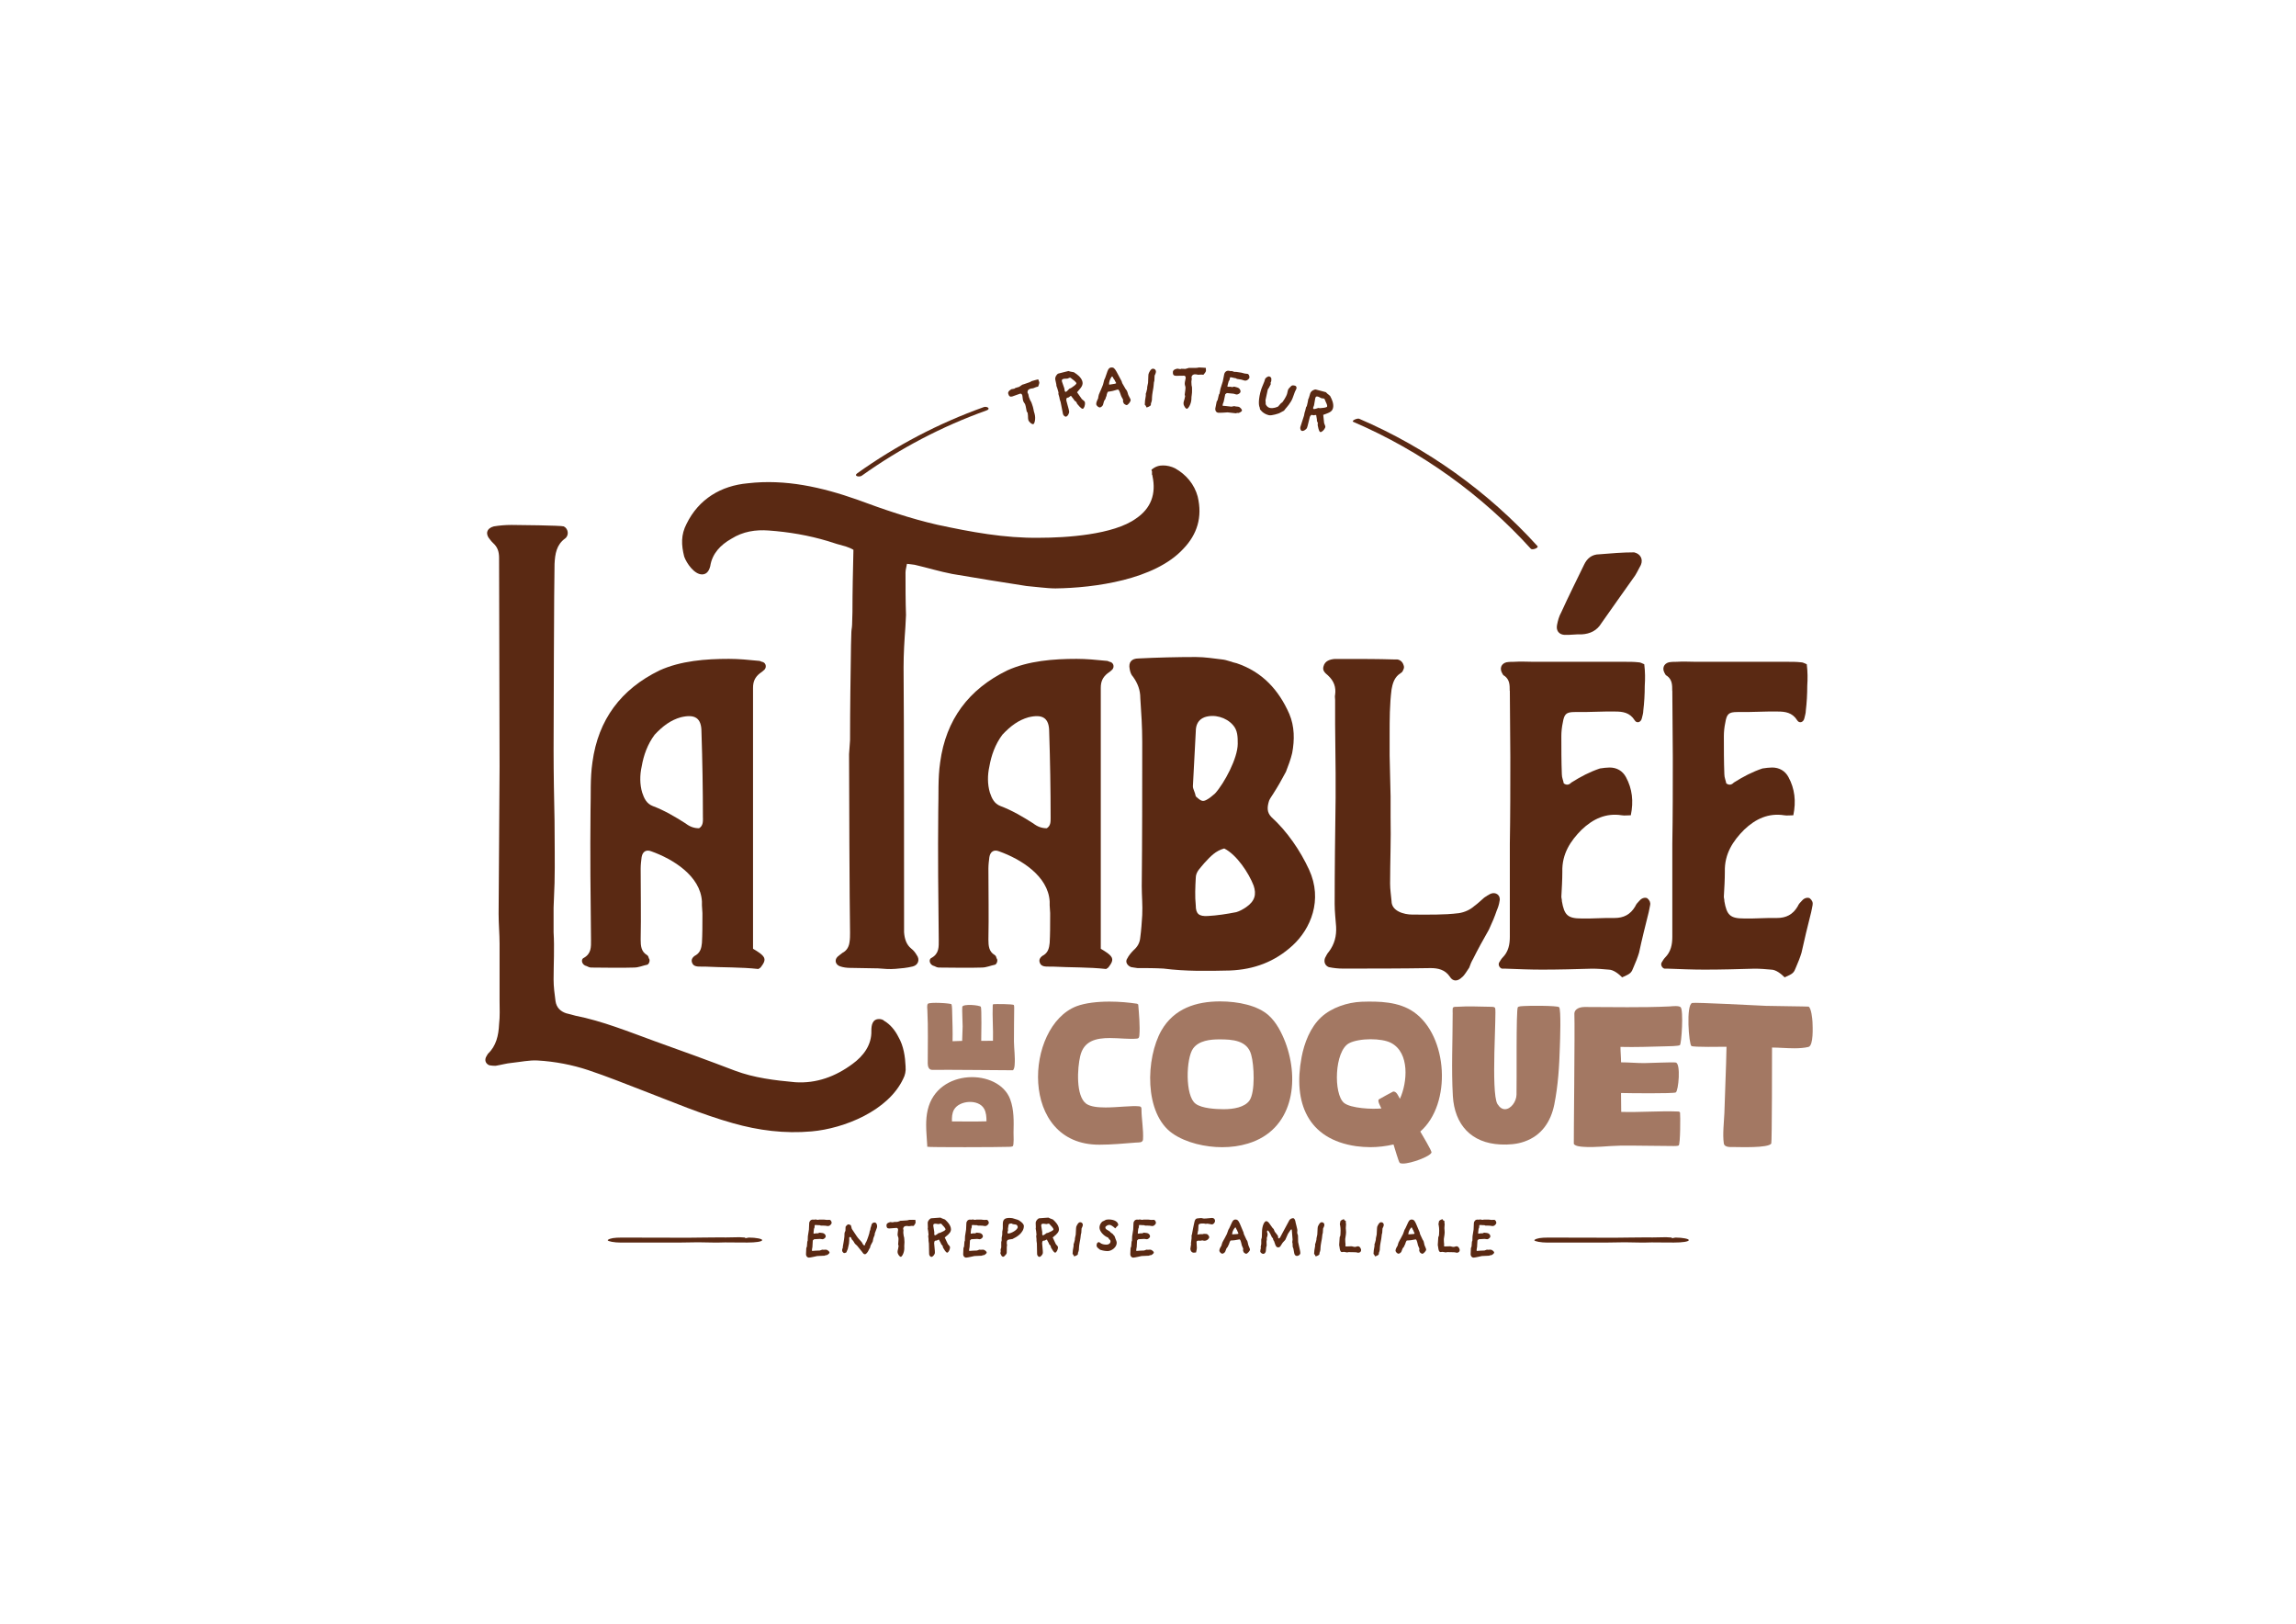 <?xml version="1.0" encoding="UTF-8"?>
<svg xmlns="http://www.w3.org/2000/svg" id="Calque_1" viewBox="0 0 841.89 595.28">
  <defs>
    <style>.cls-1{fill:#a37863;}.cls-2{fill:#5a2913;}</style>
  </defs>
  <path class="cls-2" d="M380.68,141.73l-.75.18-1.09.43-.79.12c-.08.02-.17.05-.23.06-1.23.33-1.07,1.33-1.02,1.52l.25.43.23,1.1.48,1.19.38.65s.45,1.15.62,1.81c.17.61.34,1.59.34,1.59l.27.9c.49,1.8-.03,3.67-.46,3.78-.55.15-1.28-.61-1.63-1.08-.12-.17-.18-.34-.23-.51-.09-.32-.1-.72-.11-1.42,0-.25-.1-.86-.12-1.13l-.34-.48-.37-1.88-.18-.66c-.13-.47-.58-.73-.78-1.45-.2-.74-.16-1.43-.28-1.88-.13-.49-.43-.77-.82-.67t-.04.01l-2.65.94c-.08.02-.14.06-.23.08-.78.21-1.19-.13-1.43-1.02-.17-.61.29-1.1.82-1.43l.35-.23,1.07-.18.36-.26,1.41-.42,1.13-.78.65-.2,2.04-.71.73-.4,1.43-.41,1-.25s.33.8.4,1.05c.1.38-.42,1.57-.42,1.57Z"></path>
  <path class="cls-2" d="M396.24,142.26l-1.25,1.49s-.08.04-.06.06l1.76,2.5.89.76c.13.09.21.27.24.49.15.82-.28,2.21-.79,2.3-.26.05-.8-.35-1.1-.7l-.95-1.08-.33-.72-.67-.51-.26-.44-.89-1.13c-.06-.1-.05-.17-.16-.15-.19.03-.75.53-.75.53l-.64.18c-.26.07-.33.68-.26,1.03,0,.02,0,.04.01.07l.84,3.1.17.86c.07.37-.43,1.72-1.16,1.85-.43.08-1.03-.53-1.11-.98l-.85-4.31-.35-1.1-.12-.67-.36-1.27.04-.54-.41-1.44-.36-1.01-.02-.47-.38-1.76s0-.04-.01-.07c-.17-.95.66-2.08,1.17-2.19l2.37-.6,1.3-.32.7.21,1.29.24.56.39c.2.12,2.28,1.42,2.6,3.21.13.76-.12,1.45-.7,2.18ZM394.02,139.65l-.96-.74c-.29-.24-.51-.49-.79-.44-.02,0-.07.01-.09.02l-.79.32-.97.04c-.11,0-.2.01-.31.03-.43.08-.8.28-.76.6l.06.44.86,2.48.13.85c.03.17.17.46.41.42.33-.06,1.29-1.16,1.29-1.16l.6-.24,1.23-.86s.8-.61.75-.89c-.04-.24-.33-.61-.66-.84Z"></path>
  <path class="cls-2" d="M413.17,148.52c-.35.03-1.04-.52-1.04-.52l-.33-.68v-.84s-.27-.48-.27-.48c0,0-.49-.82-.63-1.4-.36-1.09-.65-1.81-1.02-1.78-.44.04-1.78.58-2.85.68-.61.06-.87.1-.94.37l-.25.68-.1.58-.24.55-.15.54-.52.82-.38,1.36c-.15.5-.84.96-1.12.98-.46.04-1.31-.59-1.37-1.22-.06-.61.54-1.83.69-2.11.04-.27.13-.96.27-1.37.23-.64.67-1.56.67-1.56l.85-2.06.47-1.83.3-.62.63-1.8c.33-.96.59-1.99,1.62-2.09.81-.07,1.21.26,1.92,1.5l1.89,3.53.22.71,1.28,2.22c.12.14.42.47.48.68.3.65.34,1.27.62,1.75.34.65.68,1.22.71,1.52.05.57-.94,1.82-1.42,1.87ZM408.87,139.75l-.15-.38-.58-.85s-.11-.5-.35-.48c-.33.03-.99,1.46-1.08,2.21-.03.2-.05.42-.04.58.01.13.04.2.13.19l1.91-.31c.28-.05.56-.16.55-.27-.02-.2-.39-.69-.39-.69Z"></path>
  <path class="cls-2" d="M423.37,137.76l-.09,1.8-.17.66-.11,1.23-.1.79s-.49,2.64-.48,3.34c.01.88-.07,1.38-.16,1.65-.15.46-.23.64-.23.64l-.04.57c-.08.53-1.55.96-1.55.96l-.36-.7-.31-.33.09-1.51.28-1.76v-.81s.16-.42.16-.42l.33-1.32.03-.7.31-1.52.1-2.59c0-.46.08-.83.31-1.23.34-.57.64-1.32,1.39-1.34.59,0,1.08.4,1.09,1.08,0,.48-.38,1.23-.51,1.5Z"></path>
  <path class="cls-2" d="M441.29,137.4l-.76-.07-1.17.06-.78-.14c-.09,0-.18-.01-.24-.02-1.27-.08-1.44.92-1.45,1.12l.1.49-.14,1.11.07,1.28.15.73s.05,1.23.01,1.91c-.04.64-.19,1.61-.19,1.61l-.04.94c-.12,1.86-1.21,3.46-1.64,3.44-.57-.04-1.01-.99-1.2-1.55-.05-.2-.06-.38-.05-.55.02-.33.13-.72.35-1.39.08-.24.19-.85.25-1.11l-.16-.56.25-1.9.04-.68c.03-.48-.32-.88-.27-1.62.05-.77.31-1.41.34-1.87.03-.5-.17-.87-.56-.89t-.04,0l-2.82.04c-.09,0-.16.01-.24,0-.81-.05-1.09-.51-1.03-1.43.04-.63.63-.95,1.23-1.09l.4-.11,1.07.18.42-.13,1.47.05,1.32-.38.68.02,2.16-.02.82-.15,1.49.07,1.03.09s.06.86.04,1.12c-.02.39-.9,1.35-.9,1.35Z"></path>
  <path class="cls-2" d="M456.44,139.55c-.24-.04-.95-.32-1.23-.37l-1.67-.28-.34-.21-.8-.15-.49-.12c-.21-.05-.39-.08-.52-.1-.28-.04-.33,0-.38.14l-.17.82-.33.55-.31,1.17c-.06.21-.11.38-.12.51-.03.2,0,.27.13.29h1.09s.47.13.47.13l.78-.19,1.13.31c.7.18,1.29.86,1.17,1.6-.09.61-1.05,1.04-1.46.98t-.04,0l-1.02-.29-2.34-.23-.23.03-.19.19-.29.18-.58,2.75c-.06.23-.29.6-.37,1.12-.03.19-.05.35.03.4.2,0,1.01.04,1.43.11.8.12,1.52.19,1.74.2l1.03-.2.58.13.81.08s.04,0,.07.01c.78.12,1.43,1.09,1.38,1.39-.07.48-1.21.97-1.45.93h-.02s-.23-.08-.23-.08l-.51.17-3.06-.34s-2.9.22-3.46.13c-.8-.12-1.15-.87-1.05-1.54,0-.02.01-.06.01-.09l.49-2.45.36-.61.46-1.97.23-.34.35-1.83.85-2.67.5-2.54c.16-.89.89-1.46,1.69-1.34.02,0,.04,0,.07,0l.58.13.47-.04.93.32h.67s1.89.28,1.89.28l1.21.32,1.11.13c.3.05.73.73.64,1.32-.02.15-.07.3-.18.42-.46.53-.94.81-1.51.72Z"></path>
  <path class="cls-2" d="M474.78,143.73l-.77,2.12c-.62,1.77-2.4,3.7-2.63,3.97l-.57.74-1.77.94s-2.69.99-3.81.71c-2.3-.57-3.23-2.2-3.23-2.2l-.07-.54c-.23-.42-.7-1.91.19-5.56.26-1.04.5-1.66.76-2.28l.73-1.79.27-.9c.08-.32,1.03-1.06,1.52-.94.47.11.81.56.78.87l-.04.89-.24.51.06.58-.69,1.34-.39.56-.86,3.97.07.81v.59c.09.32.5,1.16,1.52,1.42,1.3.32,2.73-.37,3.01-.48l1.13-1.28.4-.24c.26-.32,1.53-2.09,1.82-3.28.11-.45.17-.77.24-1.05.09-.38.2-.63.44-.86l.76-.79c.38-.43.97-.28,1.48-.15.41.1.6.6.49,1.02-.02.06-.05.1-.06.17l-.55,1.13Z"></path>
  <path class="cls-2" d="M487.1,151.37l-1.82.7s-.09,0-.08.02l.33,3.03.41,1.09c.07.14.04.34-.03.55-.27.79-1.31,1.8-1.81,1.63-.25-.08-.53-.69-.63-1.14l-.31-1.4.06-.79-.34-.76v-.51s-.24-1.42-.24-1.42c0-.12.04-.17-.07-.21-.19-.06-.92.1-.92.1l-.64-.15c-.26-.06-.61.44-.73.77,0,.02-.01.04-.02.06l-.77,3.12-.26.84c-.12.35-1.21,1.3-1.92,1.06-.42-.14-.64-.96-.5-1.4l1.34-4.18.22-1.13.22-.64.3-1.29.29-.45.34-1.46.18-1.05.21-.41.52-1.72s.02-.04.02-.06c.31-.91,1.58-1.5,2.08-1.35l2.36.62,1.29.35.52.53,1.01.83.3.61c.11.2,1.3,2.35.71,4.07-.25.73-.81,1.21-1.67,1.56ZM486.42,148.01l-.48-1.11c-.13-.35-.21-.67-.48-.77-.02,0-.06-.02-.08-.03l-.84-.1-.87-.44c-.1-.06-.18-.08-.28-.12-.41-.14-.83-.14-.96.16l-.16.41-.44,2.58-.3.8c-.06.17-.07.49.16.56.31.11,1.69-.39,1.69-.39l.65.08,1.49-.16s1-.14,1.09-.41c.08-.23,0-.69-.17-1.06Z"></path>
  <path class="cls-2" d="M332.05,391.1c.18,1.41-.18,3.18-.88,4.42-5.48,11.67-21.57,18.21-33.6,19.27-9.9.88-19.45-.35-28.82-3.01-11.32-3.18-22.1-7.78-32.71-11.85-6.9-2.65-13.44-5.3-20.33-7.6-5.83-1.94-12.2-3.18-18.57-3.54-3.01-.18-6.19.53-9.55.88-1.94.18-3.71.71-5.83,1.06-.71,0-1.41,0-2.3-.18-1.41-.53-1.94-1.95-1.06-3.36l.53-.88c3.01-2.83,3.89-6.72,4.07-10.79.36-3.01.18-5.83.18-8.66v-20.86c0-3.54-.35-7.25-.35-10.96.18-17.86.18-35.9.35-53.93,0-7.96-.18-68.51-.18-76.64,0-2.12-.53-3.89-2.12-5.31-.53-.53-.88-.88-1.24-1.41-1.77-1.95-1.24-4.07,1.42-4.77,2.12-.35,4.24-.53,6.54-.53,2.12,0,18.21.18,19.1.53,1.59.71,2.12,3.18.53,4.42-3.19,2.3-3.71,5.66-3.89,9.37-.18,4.95-.35,62.85-.35,68.16,0,9.02.18,17.5.35,25.99,0,7.6.18,15.38,0,22.81l-.35,9.02v9.02c.35,5.84,0,11.67,0,17.33,0,2.65.35,5.3.71,7.96.35,2.3,1.77,3.71,3.89,4.42,1.24.35,2.3.53,3.36.88,9.9,1.95,19.45,5.83,29.18,9.37,9.9,3.54,19.63,7.07,29.35,10.79,7.07,2.65,14.5,3.54,22.1,4.24,7.78.53,14.86-2.12,21.04-6.72,3.89-2.83,7.07-6.9,6.89-12.2,0-1.94.36-4.24,2.83-4.24.71,0,1.41.18,1.95.71,2.12,1.24,3.89,3.36,5.13,5.83,1.95,3.36,2.48,7.25,2.65,10.96Z"></path>
  <path class="cls-2" d="M280.37,245.46c-.53.53-1.24,1.06-1.77,1.41-1.77,1.41-2.48,3.01-2.48,5.3v95.66c.88.53,1.77,1.06,2.48,1.59,2.12,1.59,2.3,2.65.53,4.95-.18.35-.71.71-1.06.88-6.37-.71-13.09-.53-19.63-.88h-1.41c-1.24,0-2.65,0-3.18-1.24-.71-1.41.35-2.48,1.41-3.01,1.59-1.06,1.95-2.65,2.12-4.42.18-3.18.18-6.37.18-9.55v-1.41l-.18-2.83v-1.41c-.53-9.37-10.61-15.56-18.57-18.39-1.77-.71-3.18,0-3.54,2.12-.18,1.41-.35,2.83-.35,4.24,0,8.66.18,17.33,0,25.99,0,2.3.18,4.42,2.3,5.66.53.35.53.71.71,1.24.53.53.18,1.94-.53,2.3-1.77.35-3.19,1.06-4.95,1.06-5.3.18-10.43,0-15.74,0-.53,0-1.24-.35-1.59-.53-1.77-.35-2.3-2.48-1.06-3.01,2.83-1.59,2.65-4.07,2.65-6.54-.18-15.56-.35-31.48-.18-47.39.18-5.83-.18-11.85.71-17.86,2.12-15.56,10.43-26.7,24.58-33.6,7.78-3.54,16.98-4.24,25.46-4.24,3.54,0,7.25.35,10.79.71.53,0,.88.18,1.24.35,1.41.18,1.94,1.77,1.06,2.83ZM257.74,299.92c0-10.61-.18-21.04-.53-31.65,0-5.13-2.48-6.54-7.6-5.3-3.72,1.06-6.54,3.18-9.55,6.37-2.65,3.54-4.07,7.6-4.77,11.67-.71,3.18-.71,6.54.18,9.55.71,2.12,1.59,4.07,3.89,4.95,4.24,1.59,8.13,3.89,12.03,6.37,1.59,1.24,3.18,1.77,4.95,1.77,1.42-.88,1.42-2.3,1.42-3.71Z"></path>
  <path class="cls-2" d="M439.18,182.12c1.77,7.43-.18,13.79-5.3,19.1-10.43,11.32-32.54,14.32-46.86,14.5-1.77,0-3.54-.18-5.31-.35l-5.3-.53c-9.02-1.41-18.04-2.83-27.23-4.42-4.6-.88-9.19-2.3-13.79-3.36-.88-.18-1.77-.18-2.83-.35-.18,1.24-.53,2.12-.53,3.18,0,5.31,0,10.43.18,15.56l-.22,4.37c-.36,4.95-.67,9.73-.67,14.86.18,19.63.18,74.98.18,94.79v2.3c.18,2.48.88,4.6,2.65,6.01.89.71,1.42,1.41,1.95,2.3,1.24,1.59.71,3.71-1.42,4.24-2.12.53-4.24.71-6.37.88-2.12.18-4.24,0-6.37-.18-3.54,0-6.89-.18-10.25-.18-1.24,0-2.48-.18-3.54-.53-1.77-.53-2.3-2.3-1.06-3.54.71-.53,1.24-1.06,1.77-1.41,1.77-.88,2.47-2.48,2.65-4.07.18-1.06.18-2.3.18-3.36-.18-9.9-.36-55.53-.36-65.43l.36-5.13c0-11.67.18-23.16.35-34.83.18-10.08.36-2.26.53-12.16,0-7.6.18-15.03.36-22.81-.89-.53-1.77-.88-2.83-1.24-2.12-.53-4.42-1.24-6.54-1.95-7.07-2.12-14.32-3.36-21.75-3.89-4.77-.35-9.37.35-13.61,3.01-4.07,2.3-7.07,5.48-7.78,10.08-.53,2.12-1.59,3.01-3.01,3.01-2.83,0-5.66-4.07-6.54-6.54-1.06-4.24-1.24-7.96.88-12.02,4.42-9.02,12.56-13.97,22.46-14.85,13.79-1.59,27.06,1.41,40.14,6.01,9.55,3.54,19.28,6.9,29.36,9.2,12.38,2.65,24.58,4.95,37.31,4.77,9.73,0,27.23-1.06,35.54-7.07,5.48-3.71,7.43-9.02,6.02-15.56,0-.18,0-.35-.18-.53v-1.24c-.18-.18-.18-.35-.18-.53,1.41-1.24,2.83-1.59,4.24-1.59s3.01.35,4.42,1.06c4.07,2.3,7.07,5.83,8.31,10.43Z"></path>
  <path class="cls-2" d="M407.88,245.46c-.53.53-1.24,1.06-1.77,1.41-1.77,1.41-2.48,3.01-2.48,5.3v95.66c.88.53,1.77,1.06,2.48,1.59,2.12,1.59,2.3,2.65.53,4.95-.18.35-.71.71-1.06.88-6.37-.71-13.08-.53-19.63-.88h-1.41c-1.24,0-2.65,0-3.19-1.24-.71-1.41.36-2.48,1.42-3.01,1.59-1.06,1.94-2.65,2.12-4.42.18-3.18.18-6.37.18-9.55v-1.41l-.18-2.83v-1.41c-.53-9.37-10.61-15.56-18.57-18.39-1.77-.71-3.18,0-3.54,2.12-.18,1.41-.35,2.83-.35,4.24,0,8.66.18,17.33,0,25.99,0,2.3.18,4.42,2.3,5.66.53.35.53.71.71,1.24.53.53.18,1.94-.53,2.3-1.77.35-3.18,1.06-4.95,1.06-5.3.18-10.43,0-15.74,0-.53,0-1.24-.35-1.59-.53-1.77-.35-2.3-2.48-1.06-3.01,2.83-1.59,2.65-4.07,2.65-6.54-.18-15.56-.35-31.48-.18-47.39.18-5.83-.18-11.85.71-17.86,2.12-15.56,10.43-26.7,24.58-33.6,7.78-3.54,16.98-4.24,25.46-4.24,3.54,0,7.25.35,10.79.71.53,0,.88.18,1.24.35,1.41.18,1.95,1.77,1.06,2.83ZM385.24,299.92c0-10.61-.18-21.04-.53-31.65,0-5.13-2.47-6.54-7.6-5.3-3.71,1.06-6.54,3.18-9.55,6.37-2.65,3.54-4.07,7.6-4.78,11.67-.71,3.18-.71,6.54.18,9.55.71,2.12,1.59,4.07,3.89,4.95,4.24,1.59,8.13,3.89,12.03,6.37,1.59,1.24,3.18,1.77,4.95,1.77,1.41-.88,1.41-2.3,1.41-3.71Z"></path>
  <path class="cls-2" d="M466.93,290.91c-.53.88-1.24,1.77-1.59,2.65-.71,2.3-.88,4.24.88,6.01,5.83,5.31,10.61,12.38,13.79,19.27,5.13,11.14.53,21.75-6.02,27.76-6.54,6.01-14.14,8.84-22.98,9.2-8.13.18-16.09.35-24.4-.71-3.19-.18-6.37-.18-9.55-.18-.88-.18-1.59-.18-2.3-.35-1.41-.53-2.3-1.94-1.41-3.18.53-1.06,1.41-2.12,2.3-3.01,1.41-1.24,2.3-2.65,2.47-4.77.36-2.65.53-5.3.71-8.13.18-3.54-.18-7.07-.18-10.61.18-17.68.18-35.19.18-52.87,0-5.48-.35-10.79-.71-16.09,0-2.83-.88-5.31-2.65-7.78-.71-.71-1.06-1.77-1.24-2.83-.53-2.48.71-3.89,3.19-3.89,6.9-.35,13.97-.53,21.04-.53,3.36,0,6.54.53,9.55.88,1.95.18,3.71,1.06,5.48,1.41,9.37,3.18,15.38,9.73,19.27,18.57,1.95,4.6,1.95,9.55,1.06,14.32-.53,2.3-1.41,4.6-2.3,6.9-1.59,3.01-3.01,5.48-4.6,7.96ZM453.85,272.69c0-2.48,0-4.95-1.77-6.9-2.48-2.83-6.89-4.07-10.43-2.83-2.3.88-3.18,2.83-3.18,5.13-.35,6.72-.71,13.62-1.06,20.16,0,1.06.71,1.94,1.06,3.71,2.12,1.94,2.65,2.12,4.6.88.88-.53,1.59-1.24,2.47-1.95,3.36-3.71,8.31-12.91,8.31-18.21ZM438.46,321.85c-.18,3.36-.35,6.72,0,10.08,0,3.18,1.24,4.07,4.42,3.89,3.36-.18,6.89-.71,10.43-1.41,1.24-.35,2.47-1.06,3.54-1.77,3.36-2.3,3.89-4.77,2.83-7.96-1.77-4.6-6.19-11.32-10.79-13.62-3.18.88-4.95,2.83-7.25,5.31-1.41,1.77-3.18,3.18-3.18,5.48Z"></path>
  <path class="cls-2" d="M536.07,358.28c-1.59,1.59-3.36,1.59-4.42-.18-1.77-2.65-4.42-3.18-7.07-3.18-10.79.18-21.57.18-32.18.18-1.77,0-3.36-.18-5.13-.53-1.41-.53-1.94-1.94-1.41-3.36.35-.71.88-1.77,1.41-2.3,2.12-2.83,2.83-5.83,2.65-9.19-.18-2.65-.53-5.48-.53-8.31,0-12.91.18-25.99.35-38.9v-9.02l-.18-17.86v-9.02c0-.71-.18-1.24,0-1.95.36-2.65-.35-4.95-2.65-7.07-1.06-.88-2.12-1.77-1.59-3.36.53-1.95,2.3-2.48,4.07-2.65h4.6c5.66,0,11.31,0,16.97.18h1.41c1.06.18,1.95.89,2.3,2.12.36.88,0,1.59-.53,2.48-.53.35-1.06.88-1.41,1.06-1.59,1.41-2.12,3.36-2.47,5.31-.71,5.48-.71,11.14-.71,16.62v7.6l.35,15.03v7.6c.18,8.31-.18,16.44-.18,24.4,0,2.12.35,4.24.53,6.37,0,3.71,4.6,4.95,7.6,4.95,5.83,0,11.49.18,17.15-.53,2.12-.35,4.07-1.24,5.66-2.65,1.24-.88,2.3-1.94,3.54-3.01.71-.53,1.59-1.06,2.3-1.41,1.95-.88,3.89.53,3.36,2.65-.18,1.24-.53,2.3-1.06,3.54-.71,2.12-1.59,4.24-2.83,6.9-2.12,3.71-4.07,7.25-5.83,10.79-.53.88-1.06,2.12-1.41,3.18-.89,1.24-1.59,2.65-2.65,3.54Z"></path>
  <path class="cls-2" d="M553.58,253.24c0-2.12,0-4.07-1.95-5.48-.53-.18-.53-.53-.88-1.06-.88-1.59-.36-3.36,1.59-3.89,1.06-.18,1.94-.18,2.83-.18,2.48-.18,4.95,0,7.25,0h33.77c1.42,0,3.01,0,4.6.18.71,0,1.24.35,2.12.71.35,2.83.35,5.3.18,7.96,0,3.01-.18,6.19-.53,9.02,0,1.06-.35,1.94-.53,2.83-.35,1.59-1.94,1.95-2.65.71-1.77-2.83-4.42-3.18-7.07-3.18h-3.71l-7.43.18h-3.71c-3.18,0-3.89.71-4.42,3.89-.35,1.59-.53,3.36-.53,4.95,0,4.77,0,9.37.18,13.97,0,1.24.53,2.3.71,3.36,1.24.88,2.12.35,2.83-.35,3.36-2.12,6.72-3.89,10.43-5.13,1.24-.18,2.47-.35,3.54-.35,2.65,0,4.77,1.24,6.01,3.54,2.3,4.24,2.83,8.84,1.77,13.97-1.24,0-2.3.18-3.36,0-5.66-.88-10.43,1.24-14.68,5.31-4.07,4.07-7.25,8.84-7.07,15.38,0,2.83-.18,6.01-.35,9.02v.35l.18,1.06v.35c.88,5.13,2.12,6.37,7.25,6.37h3.01l6.02-.18h3.01c3.36,0,5.83-1.24,7.6-4.24.35-.88,1.06-1.59,1.59-2.12.88-1.06,2.12-1.24,2.83-.88.88.71,1.24,1.59,1.06,2.48-.18.88-.35,1.94-.53,2.65-1.24,4.95-2.48,9.9-3.54,14.85-.53,1.77-1.24,3.54-1.95,5.13-.88,2.3-1.06,2.48-4.24,3.89-1.24-1.24-3.19-2.83-4.95-2.83-1.94-.18-4.07-.35-6.01-.35-6.19.18-12.2.35-18.39.35-4.42,0-8.84-.18-13.26-.35h-1.41c-.88-.18-1.59-1.41-1.06-2.3.36-.53.71-1.24,1.24-1.77,2.12-2.12,2.65-4.77,2.65-7.6v-34.13c.18-10.43.18-20.69.18-31.65,0-8.49-.18-16.45-.18-24.4ZM570.91,229.2c.35-1.77.71-3.18,1.59-4.77,2.65-5.83,5.48-11.49,8.31-17.33,1.06-2.3,2.83-3.89,5.66-3.89,4.24-.35,8.49-.71,12.73-.71,2.3.53,3.36,2.48,2.48,4.6-.71,1.24-1.24,2.48-2.12,3.89-4.24,6.01-8.31,11.67-12.38,17.51-1.59,2.65-4.07,3.89-7.25,4.07h-1.59l-3.18.18h-1.59c-2.12-.18-3.01-1.77-2.65-3.54Z"></path>
  <path class="cls-2" d="M613.17,253.24c0-2.12,0-4.07-1.95-5.48-.53-.18-.53-.53-.88-1.06-.89-1.59-.36-3.36,1.59-3.89,1.06-.18,1.95-.18,2.83-.18,2.48-.18,4.95,0,7.25,0h33.77c1.41,0,3.01,0,4.6.18.71,0,1.24.35,2.12.71.35,2.83.35,5.3.18,7.96,0,3.01-.18,6.19-.53,9.02,0,1.06-.36,1.94-.53,2.83-.35,1.59-1.94,1.95-2.65.71-1.77-2.83-4.42-3.18-7.07-3.18h-3.71l-7.43.18h-3.71c-3.19,0-3.89.71-4.42,3.89-.35,1.59-.53,3.36-.53,4.95,0,4.77,0,9.37.18,13.97,0,1.24.53,2.3.71,3.36,1.24.88,2.12.35,2.83-.35,3.36-2.12,6.72-3.89,10.43-5.13,1.24-.18,2.48-.35,3.54-.35,2.65,0,4.78,1.24,6.01,3.54,2.3,4.24,2.83,8.84,1.77,13.97-1.24,0-2.3.18-3.36,0-5.66-.88-10.43,1.24-14.68,5.31-4.07,4.07-7.25,8.84-7.07,15.38,0,2.83-.18,6.01-.36,9.02v.35l.18,1.06v.35c.88,5.13,2.12,6.37,7.25,6.37h3.01l6.01-.18h3.01c3.36,0,5.83-1.24,7.6-4.24.35-.88,1.06-1.59,1.59-2.12.88-1.06,2.12-1.24,2.83-.88.89.71,1.24,1.59,1.06,2.48-.18.88-.35,1.94-.53,2.65-1.24,4.95-2.47,9.9-3.54,14.85-.53,1.77-1.24,3.54-1.94,5.13-.89,2.3-1.06,2.48-4.24,3.89-1.24-1.24-3.18-2.83-4.95-2.83-1.94-.18-4.07-.35-6.01-.35-6.19.18-12.2.35-18.39.35-4.42,0-8.84-.18-13.26-.35h-1.41c-.89-.18-1.59-1.41-1.06-2.3.35-.53.71-1.24,1.24-1.77,2.12-2.12,2.65-4.77,2.65-7.6v-34.13c.18-10.43.18-20.69.18-31.65,0-8.49-.18-16.45-.18-24.4Z"></path>
  <path class="cls-1" d="M340,420.41v-.4c-.13-2.55-.4-5.06-.4-7.56,0-1.85.13-3.65.57-5.54,3.56-15.39,26.02-15.21,30.24-3.91,1.45,3.91,1.32,8.13,1.23,12.22,0,.7.22,4.75-.31,5.01-.44.22-1.14.22-1.63.22-2.95.13-29.41.22-29.72-.04ZM361.72,411.09c0-1.54-.09-3.25-.88-4.62-2.02-3.6-9.06-3.12-11.03.35-.75,1.32-.79,2.86-.75,4.31,4.22,0,8.44.09,12.66-.04Z"></path>
  <path class="cls-1" d="M341.85,392.23c-1.32.04-1.67-1.32-1.67-2.37,0-6.46.18-12.92-.13-19.39-.04-.57-.22-2.02.18-2.46.62-.7,8.44-.22,8.66.18.22.4.26,2.73.26,3.34.09,3.38.22,6.81.13,10.2,1.19,0,2.33-.13,3.52-.13,0-1.76.18-3.52.18-5.27,0-1.23-.26-6.55-.13-7.21.26-1.19,6.46-.62,6.81,0,.31.53.18,11.03.13,12.48l4.31-.04c.13-4.31-.26-8.7-.09-13.01,0-.18.09-.31.22-.4.7-.09,7.21-.09,7.52.31.13.22.13.88.13,1.14,0,4.09-.13,8.13-.09,12.22.04,2.81.48,5.67.26,8.48-.04.57-.13,1.71-.66,2.07-.09.04-26.33-.26-29.54-.13Z"></path>
  <path class="cls-1" d="M394.74,368.9c3.18-1.2,7.64-1.7,12.09-1.7,3.68,0,7.28.35,10.11.78l.42.28c.28,3.32.71,8.06.42,11.31-.07.64-.14,1.13-.92,1.2-2.83.28-6.43-.21-9.9-.21-5.02,0-9.62.99-10.89,6.72-.99,4.17-1.7,14.56,2.26,17.39,1.56,1.06,4.17,1.34,7.07,1.34,4.38,0,9.47-.71,12.3-.42.64.07.85.35.85.99,0,3.61.78,7.56.57,11.1-.07,1.34-1.55,1.13-2.55,1.2-4.52.35-8.91.78-13.43.78-29.62.14-27.43-43.41-8.41-50.76Z"></path>
  <path class="cls-1" d="M425.85,377.81c4.67-8.13,12.8-10.68,21.56-10.68,6.57,0,13.79,1.48,17.82,5.16,2.83,2.55,4.74,6.36,6.08,9.83,5.37,14.28,2.76,32.17-13.72,37.12-2.97.92-6.22,1.34-9.47,1.34-6.01,0-13.15-1.55-18.17-5.02-10.53-7.35-9.83-27.64-4.1-37.75ZM438.43,404.67c2.26,1.7,7.42,1.98,10.25,1.98,3.68,0,7.71-.71,9.47-3.18,2.19-3.18,1.7-13.08.64-16.76-1.41-5.37-7-5.66-11.67-5.66-3.32,0-7.49.42-9.62,3.32-2.62,3.54-3.04,17.46.92,20.29Z"></path>
  <path class="cls-1" d="M477.24,387.7c.99-5.3,3.18-11.03,7.21-14.78,3.82-3.53,9.62-5.44,14.78-5.66,6.5-.21,13.65-.07,19.16,3.75,12.59,8.77,14,33.72,2.4,43.83.57,1.06,4.31,7.14,4.1,7.71-.49,1.41-7.42,4.03-10.46,4.03-.57,0-.99-.07-1.2-.28-.42-.42-1.91-5.73-2.26-6.72-2.76.64-5.66.99-8.48.99-1.77,0-3.46-.14-5.16-.35-17.89-2.55-23.19-16.05-20.08-32.52ZM492.8,404.32c2.47,2.05,10.53,2.4,13.72,2.05-.28-.64-1.55-2.76-.92-3.32,0,0,5.02-2.83,5.16-2.83,1.27-.35,2.05,1.77,2.55,2.62,2.76-5.94,3.68-16.9-3.25-20.5-1.77-.92-4.59-1.34-7.49-1.34s-6.08.49-7.92,1.48c-5.37,2.9-5.73,18.59-1.84,21.85Z"></path>
  <path class="cls-1" d="M532.67,371.73c0-.64-.07-1.34,0-1.98.07-.71.92-.64,1.41-.64,4.24-.28,8.55-.07,12.8,0,.42,0,1.06,0,1.34.42.64.99-1.63,31.04.85,35.21.85,1.34,1.77,1.91,2.76,1.91,2.12,0,4.17-2.69,4.24-5.3.14-3.61-.21-31.39.49-32.1.35-.35,1.7-.42,2.19-.42,1.56-.14,12.23-.21,12.94.42.78.71.35,12.58.28,14.42-.21,7.14-.64,14.28-2.05,21.28-1.27,6.29-4.67,11.38-10.96,13.57-2.76.99-5.87,1.2-8.77,1.06-10.68-.5-16.83-7.21-17.46-17.75-.57-9.97-.07-20.15-.07-30.12Z"></path>
  <path class="cls-1" d="M577.28,371.87c-.07-2.12,2.12-2.69,3.82-2.69,10.39,0,20.79.28,31.18-.21.92-.07,3.25-.35,3.96.28,1.13.99.35,13.57-.28,13.93-.64.35-4.38.42-5.37.42-5.44.14-10.96.35-16.4.21,0,1.91.21,3.75.21,5.66,2.83,0,5.66.28,8.48.28,1.98,0,10.53-.42,11.59-.21,1.91.42.99,10.39,0,10.96-.85.49-17.75.28-20.08.21l.07,6.93c6.93.21,14-.42,20.93-.14.28,0,.49.14.64.35.14,1.13.14,11.59-.49,12.09-.35.21-1.41.21-1.84.21-6.58,0-13.08-.21-19.65-.14-4.52.07-9.12.78-13.65.42-.92-.07-2.76-.21-3.32-1.06-.07-.14.42-42.35.21-47.51Z"></path>
  <path class="cls-1" d="M620.48,367.7c1.13-.28,23.61.92,27.08,1.06,1.56.07,15.48.21,15.63.28.99.64,1.34,4.45,1.41,5.66.07,1.77.42,8.63-1.48,9.12-1.41.35-3.25.5-5.09.5-2.83,0-5.94-.28-8.27-.28,0,2.4,0,34.78-.28,35.21-1.13,1.7-11.52,1.27-13.79,1.27-1.13,0-3.39.21-3.61-1.34-.49-3.32.07-7.71.21-11.1.21-8.06.64-16.19.78-24.32-1.7,0-12.02.21-12.87-.28-.92-.57-2.05-15.13.28-15.77Z"></path>
  <path class="cls-2" d="M303.58,449.5c-.21,0-.87-.16-1.12-.16l-1.49-.02-.33-.14-.72-.02-.44-.04c-.19-.02-.35-.02-.46-.02-.25,0-.29.04-.31.17l-.04.73-.21.52-.12,1.06c-.02.19-.04.35-.04.47,0,.17.04.23.16.23l.95-.14.43.04.66-.27,1.03.12c.64.06,1.24.58,1.24,1.24,0,.54-.77,1.05-1.14,1.05h-.04l-.93-.12-2.07.12-.19.06-.14.19-.23.19-.14,2.48c-.02.21-.17.56-.17,1.03,0,.17,0,.31.08.35.17-.02.89-.1,1.26-.1.72,0,1.36-.04,1.55-.06l.87-.31.52.04.72-.04h.06c.7,0,1.39.75,1.39,1.03,0,.43-.93,1.01-1.14,1.01h-.02l-.21-.04-.43.21-2.71.12s-2.5.58-3,.58c-.72,0-1.12-.6-1.12-1.2v-.08l.1-2.21.23-.58.14-1.78.15-.33.06-1.65.39-2.44.1-2.28c.02-.79.58-1.39,1.3-1.39h.06l.52.04.41-.1.85.16.58-.1h1.68l1.1.12.99-.04c.27,0,.74.54.74,1.06,0,.14-.02.27-.1.39-.33.52-.72.83-1.22.83Z"></path>
  <path class="cls-2" d="M320.75,452.25l-.02.46-.48,1.24-.25,1.22-.79,1.49-.19.79-.27.41-.41.83c-.29.52-.83,1.14-1.14,1.14-.56,0-.81-.48-1.12-.91l-1.8-2.23-.79-.72-.62-1.01-.58-.66-.14-.43-.19-.25-.19-.12s-.06-.02-.08-.02c-.14,0-.31.14-.31.35l.02.79-.1,1.3-.44,1.97-.54,1.28s-.52.23-.77.23c-.35,0-.74-.72-.74-.72v-.66l.25-.64-.02-.31s.52-2.81.58-3.72l.04-1.14c.02-.5.33-.79.35-1.08.04-.47.04-1.37.04-1.37,0,0,.56-.89,1.06-.89.29,0,.89.33.89.33l.35,1.33,1.78,2.67c.6.89,1.06,1.3,1.8,2.13.37.43.48,1.24,1.06,1.24.12,0,.21-.21.23-.41.04-.37.23-.5.43-.91.46-.93,1.1-3.08,1.1-3.08l.16-.85.19-.41c.02-.12.06-.39.1-.66.1-.31.25-.77.31-.95.02-.19.14-1.12,1.22-1.12.54,0,.89.68.89,1.37,0,.23-.04.46-.12.66l-.74,1.99Z"></path>
  <path class="cls-2" d="M335,449.44l-.68-.02-1.03.12-.7-.08h-.21c-1.12,0-1.22.89-1.22,1.06l.12.43-.06.99.14,1.12.17.64s.12,1.08.12,1.68c0,.56-.08,1.43-.08,1.43l.02.83c0,1.65-.87,3.12-1.26,3.12-.5,0-.95-.81-1.14-1.3-.06-.17-.08-.33-.08-.48,0-.29.08-.64.23-1.24.06-.21.12-.75.16-.99l-.17-.48.12-1.68v-.6c0-.43-.33-.75-.33-1.41s.19-1.26.19-1.66c0-.44-.19-.75-.54-.75h-.04l-2.48.19c-.08,0-.14.02-.21.02-.72,0-.99-.39-.99-1.2,0-.56.5-.87,1.03-1.03l.35-.12.95.1.37-.13,1.3-.04,1.14-.41.6-.02,1.9-.13.72-.18,1.32-.02.91.02s.1.75.1.99c0,.35-.72,1.24-.72,1.24Z"></path>
  <path class="cls-2" d="M347.79,452.52l-1.32,1.1s-.08.02-.06.04l1.14,2.44.66.79c.1.1.14.27.14.47,0,.73-.58,1.88-1.05,1.88-.23,0-.64-.43-.85-.78l-.66-1.08-.17-.68-.5-.54-.16-.43-.6-1.12c-.04-.1-.02-.16-.12-.16-.17,0-.74.35-.74.35l-.58.06c-.23.02-.39.54-.39.85v.06l.25,2.83.02.77c0,.33-.64,1.43-1.3,1.43-.39,0-.81-.62-.81-1.03l-.08-3.87-.14-1.01v-.6l-.12-1.16.12-.46-.14-1.32-.16-.93.06-.41-.06-1.59v-.06c0-.85.89-1.7,1.35-1.72l2.15-.16,1.18-.08.58.29,1.08.41.43.42c.15.14,1.76,1.59,1.76,3.19,0,.68-.33,1.24-.95,1.78ZM346.27,449.9l-.72-.79c-.21-.25-.37-.5-.62-.5h-.08l-.74.16-.85-.12c-.1-.02-.17-.02-.27-.02-.39,0-.74.12-.75.41l-.02.39.37,2.28-.02.75c0,.16.08.43.29.43.29,0,1.3-.81,1.3-.81l.56-.12,1.2-.56s.79-.41.79-.66c0-.21-.19-.58-.44-.83Z"></path>
  <path class="cls-2" d="M361.21,449.5c-.21,0-.87-.16-1.12-.16l-1.49-.02-.33-.14-.72-.02-.44-.04c-.19-.02-.35-.02-.46-.02-.25,0-.29.04-.31.17l-.04.73-.21.52-.12,1.06c-.02.19-.04.35-.04.47,0,.17.04.23.16.23l.95-.14.43.04.66-.27,1.03.12c.64.06,1.24.58,1.24,1.24,0,.54-.77,1.05-1.14,1.05h-.04l-.93-.12-2.07.12-.19.06-.14.19-.23.19-.14,2.48c-.02.21-.17.56-.17,1.03,0,.17,0,.31.08.35.17-.02.89-.1,1.26-.1.72,0,1.36-.04,1.55-.06l.87-.31.52.04.72-.04h.06c.7,0,1.39.75,1.39,1.03,0,.43-.93,1.01-1.14,1.01h-.02l-.21-.04-.43.21-2.71.12s-2.5.58-3,.58c-.72,0-1.12-.6-1.12-1.2v-.08l.1-2.21.23-.58.14-1.78.15-.33.06-1.65.39-2.44.1-2.28c.02-.79.58-1.39,1.3-1.39h.06l.52.04.41-.1.85.16.58-.1h1.68l1.1.12.99-.04c.27,0,.74.54.74,1.06,0,.14-.02.27-.1.39-.33.52-.72.83-1.22.83Z"></path>
  <path class="cls-2" d="M371.91,453.87l-.62.37-1.28.19-.56.18-.27.5-.02.83.1.43-.1.87v.99l-.02,1.08c0,.37-.56.93-.62.97-.14.16-.41.47-.66.47-.54,0-.79-.66-.85-.83l-.21-.48.14-.54-.04-.81.23-.74v-1.97l.17-.68-.02-.87.21-1.12.02-1.16s.08-.37.12-.62c.08-.31.08-.64.08-1.08v-1.06c0-1.68.64-2.28,2.48-2.28.43,0,1.06.1,1.06.1l1.92.58c.39.1,2.26,1.28,2.26,2.28,0,2.67-3.08,4.22-3.52,4.43ZM372.46,448.94l-1.08-.16-.41-.21h-.33c-.77,0-.79.35-.87.79l-.19,1.18.06.5-.19.64c-.02.06-.02.1-.02.16,0,.23.16.39.23.39,1.08,0,3.52-1.33,3.52-2.38,0-.37-.33-.87-.72-.91Z"></path>
  <path class="cls-2" d="M387.38,452.52l-1.32,1.1s-.08.02-.06.04l1.14,2.44.66.79c.1.1.14.27.14.47,0,.73-.58,1.88-1.05,1.88-.23,0-.64-.43-.85-.78l-.66-1.08-.17-.68-.5-.54-.16-.43-.6-1.12c-.04-.1-.02-.16-.12-.16-.17,0-.74.35-.74.35l-.58.06c-.23.02-.39.54-.39.85v.06l.25,2.83.02.77c0,.33-.64,1.43-1.3,1.43-.39,0-.81-.62-.81-1.03l-.08-3.87-.14-1.01v-.6l-.12-1.16.12-.46-.14-1.32-.16-.93.06-.41-.06-1.59v-.06c0-.85.89-1.7,1.35-1.72l2.15-.16,1.18-.08.58.29,1.08.41.43.42c.15.14,1.76,1.59,1.76,3.19,0,.68-.33,1.24-.95,1.78ZM385.85,449.9l-.72-.79c-.21-.25-.37-.5-.62-.5h-.08l-.74.16-.85-.12c-.1-.02-.17-.02-.27-.02-.39,0-.74.12-.75.41l-.02.39.37,2.28-.02.75c0,.16.08.43.29.43.29,0,1.3-.81,1.3-.81l.56-.12,1.2-.56s.79-.41.79-.66c0-.21-.19-.58-.44-.83Z"></path>
  <path class="cls-2" d="M396.59,450.39l-.1,1.59-.16.58-.12,1.08-.1.7s-.46,2.32-.46,2.94c0,.78-.08,1.22-.16,1.45-.14.41-.21.56-.21.56l-.04.5c-.08.47-1.37.83-1.37.83l-.31-.62-.27-.29.1-1.33.27-1.55v-.72l.15-.37.31-1.16.04-.62.29-1.34.12-2.28c0-.41.08-.74.29-1.09.31-.5.58-1.16,1.24-1.16.52,0,.95.37.95.97,0,.43-.35,1.08-.46,1.32Z"></path>
  <path class="cls-2" d="M409.49,449.71s-.56.64-.56.64c0,0-1.28-1.3-2.13-1.3-.79,0-1.32.58-1.51.81l.08.48.27.33,1.24.77.45.47.64.43.27.35.43.48.35.97.31.79c.1.25.14.48.14.73,0,1.59-1.84,3-3.33,3-.95,0-1.86-.23-1.86-.23l-.91-.25-.33-.29c-.21-.14-.95-.62-.95-1.26,0-.87.39-1.24.87-1.24.35,0,.66.91,2.79.91.81,0,1.45-.48,1.45-1.22,0-.18-.08-.35-.12-.45l-.33-.27-.44-.64-.58-.27c-1.06-.54-2.57-1.99-2.57-3.41,0-1.34,1.03-2.19,1.03-2.19l.85-.41.46-.25s.6-.12,1.01-.12c2.13,0,3.52.89,3.52,2.05,0,.12-.35.41-.52.56Z"></path>
  <path class="cls-2" d="M422.49,449.5c-.21,0-.87-.16-1.12-.16l-1.49-.02-.33-.14-.72-.02-.44-.04c-.19-.02-.35-.02-.46-.02-.25,0-.29.04-.31.17l-.04.73-.21.52-.12,1.06c-.02.19-.04.35-.04.47,0,.17.04.23.16.23l.95-.14.43.04.66-.27,1.03.12c.64.06,1.24.58,1.24,1.24,0,.54-.77,1.05-1.14,1.05h-.04l-.93-.12-2.07.12-.19.06-.14.19-.23.19-.14,2.48c-.02.21-.17.56-.17,1.03,0,.17,0,.31.08.35.17-.02.89-.1,1.26-.1.72,0,1.36-.04,1.55-.06l.87-.31.52.04.72-.04h.06c.7,0,1.39.75,1.39,1.03,0,.43-.93,1.01-1.14,1.01h-.02l-.21-.04-.43.21-2.71.12s-2.5.58-3,.58c-.72,0-1.12-.6-1.12-1.2v-.08l.1-2.21.23-.58.14-1.78.15-.33.06-1.65.39-2.44.1-2.28c.02-.79.58-1.39,1.3-1.39h.06l.52.04.41-.1.85.16.58-.1h1.68l1.1.12.99-.04c.27,0,.74.54.74,1.06,0,.14-.02.27-.1.39-.33.52-.72.83-1.22.83Z"></path>
  <path class="cls-2" d="M444.31,448.88c-.27,0-.72-.16-1.18-.21l-.5-.06-.5.08-.74-.14-.83.02c-.5,0-1.08.21-1.1.58l-.12,2.01-.14.46-.02.43-.14.43v.04c0,.06.04.06.14.06.06,0,.15,0,.27-.02l.66-.1h.91l.41-.12.87.04c.64.02,1.1.91,1.1,1.16,0,.54-.78,1.34-1.74,1.34-.12,0-.23-.02-.35-.04l-.44-.1c-.12.02-.37.06-.56.1-.1.02-.21.02-.31.02-.21,0-.41-.02-.58-.02-.23,0-.43.04-.54.16s-.14.23-.14.37c0,.17.04.37.04.56,0,.54.08,1.04.08,1.59,0,.41-.15.95-.15.95l-.14.7s-.7.08-.87.08c-.68,0-1.22-.66-1.22-1.43,0-.19.19-1.37.25-1.61l-.04-.44.23-1.78v-1.1l.16-.39.04-.29c.21-1.32.5-2.56.66-3.37.31-1.53.46-2.19,1.59-2.19.19,0,.48-.1,1.14-.1.27,0,.58.19.91.19,1.1,0,2.44-.23,3.02-.23s1.08.41,1.08,1.04c0,.7-.58,1.34-1.2,1.34Z"></path>
  <path class="cls-2" d="M456.89,459.64c-.31,0-.87-.54-.87-.54l-.23-.62.06-.73-.19-.44s-.37-.75-.44-1.28c-.23-.99-.43-1.65-.75-1.65-.39,0-1.61.37-2.55.37-.54,0-.78.02-.85.25l-.27.58-.14.5-.25.47-.18.46-.52.68-.45,1.16c-.17.43-.81.78-1.06.78-.41,0-1.1-.62-1.1-1.18s.62-1.57.78-1.8c.06-.23.19-.83.35-1.18.25-.54.72-1.32.72-1.32l.91-1.74.56-1.57.31-.52.7-1.53c.37-.81.68-1.7,1.59-1.7.72,0,1.04.33,1.57,1.47l1.37,3.25.14.64.95,2.05c.1.14.33.45.37.64.21.6.19,1.14.41,1.59.25.6.5,1.12.5,1.39,0,.5-.97,1.53-1.39,1.53ZM453.81,451.59l-.1-.35-.44-.79s-.06-.44-.27-.44c-.29,0-.99,1.2-1.12,1.86-.04.17-.08.37-.08.5,0,.12.02.17.1.17l1.7-.12c.25-.02.5-.1.5-.19,0-.17-.29-.64-.29-.64Z"></path>
  <path class="cls-2" d="M475.57,460.45c-.45,0-.89-.29-1.01-1.04l-.31-1.68-.25-.64-.04-1.16-.12-.54.12-.93-.27-3.39c-.02-.21-.06-.37-.18-.37-.08,0-.19.08-.35.31l-.89,1.32-.99,2.23-.95,1.03-.66,1.03c-.23.39-.43.7-1.03.7-.54,0-.85-.52-1.03-1.03l-.46-1.32-.25-.33-.14-.64-.37-.39s-1.05-2.5-1.61-2.5c-.14,0-.19.29-.19.52,0,.21.21.48.21.87,0,.47-.23,1.14-.31,1.37l.04.52-.13.77.06,1.49-.18.62-.12,1.37c-.02.5-.48,1.06-.93,1.06-.39,0-1.12-.41-1.12-.95,0-.35.14-.93.23-1.18l-.08-.37.21-1.16v-1.63l.19-.64s.08-.79.08-2.01c0-2.25.83-4.06,1.57-4.06.31,0,.75.31,1.03.7.37.46,1.28,1.8,1.3,1.82l.37.35.41.99c.06.08.72.87,1.1,1.43.25.33-.04,1.03.41,1.03.35,0,.58-.52,1.28-1.9.66-1.28,2.46-4.61,2.56-4.76.33-.58,1.08-.75,1.37-.75.47,0,.79.58.95,1.68.06.35.41,1.47.58,2.4.02.14.04.27.04.39,0,.27-.06.5-.06.75,0,.12.02.23.04.37.06.27.25.7.25.7l.06,2.48.68,3.1c.06.35.12.6.12.93,0,.54-.64,1.04-1.24,1.04Z"></path>
  <path class="cls-2" d="M485.15,450.39l-.1,1.59-.16.58-.12,1.08-.1.7s-.46,2.32-.46,2.94c0,.78-.08,1.22-.16,1.45-.14.41-.21.56-.21.56l-.04.5c-.08.47-1.37.83-1.37.83l-.31-.62-.27-.29.1-1.33.27-1.55v-.72l.16-.37.31-1.16.04-.62.29-1.34.12-2.28c0-.41.08-.74.29-1.09.31-.5.58-1.16,1.24-1.16.52,0,.95.37.95.97,0,.43-.35,1.08-.47,1.32Z"></path>
  <path class="cls-2" d="M498.03,459.27c-.44,0-.21-.19-1.61-.19-.74,0-1.9-.04-1.96-.04l-.46.12-1.22-.21-.7.08h-.06c-.7,0-.81-1.59-.81-1.59l-.17-1.01.19-2.86.23-.54c.02-.1.1-.85.1-1.9,0-1.37-.27-2.34-.27-2.34l.12-.6.04-.29c.02-.58,1.3-.95,1.3-.95l.27.45.45.21.02.66s.08.39.08.6c0,.29-.1.75-.1,1.41.02.5.1.97.1,1.51,0,.25-.02.52-.06.81-.1.6-.23,1.55-.25,1.66l.04,1.12.08.85-.06.41c.02.12.06.33.25.33l1.92-.06h.04c.37,0,.79.23,1.28.23s.7-.23,1.14-.23c.7,0,1.14.95,1.14,1.37,0,.58-.41.99-1.05.99Z"></path>
  <path class="cls-2" d="M506.93,450.39l-.1,1.59-.16.58-.12,1.08-.1.7s-.46,2.32-.46,2.94c0,.78-.08,1.22-.16,1.45-.14.41-.21.56-.21.56l-.04.5c-.08.47-1.37.83-1.37.83l-.31-.62-.27-.29.1-1.33.27-1.55v-.72l.16-.37.31-1.16.04-.62.29-1.34.12-2.28c0-.41.08-.74.29-1.09.31-.5.58-1.16,1.24-1.16.52,0,.95.37.95.97,0,.43-.35,1.08-.47,1.32Z"></path>
  <path class="cls-2" d="M521.49,459.64c-.31,0-.87-.54-.87-.54l-.23-.62.06-.73-.19-.44s-.37-.75-.44-1.28c-.23-.99-.43-1.65-.75-1.65-.39,0-1.61.37-2.55.37-.54,0-.78.02-.85.25l-.27.58-.14.5-.25.47-.18.46-.52.68-.45,1.16c-.17.43-.81.78-1.06.78-.41,0-1.1-.62-1.1-1.18s.62-1.57.78-1.8c.06-.23.19-.83.35-1.18.25-.54.72-1.32.72-1.32l.91-1.74.56-1.57.31-.52.7-1.53c.37-.81.68-1.7,1.59-1.7.72,0,1.04.33,1.57,1.47l1.37,3.25.14.64.95,2.05c.1.14.33.45.37.64.21.6.19,1.14.41,1.59.25.6.5,1.12.5,1.39,0,.5-.97,1.53-1.39,1.53ZM518.41,451.59l-.1-.35-.44-.79s-.06-.44-.27-.44c-.29,0-.99,1.2-1.12,1.86-.04.17-.08.37-.08.5,0,.12.02.17.1.17l1.7-.12c.25-.02.5-.1.5-.19,0-.17-.29-.64-.29-.64Z"></path>
  <path class="cls-2" d="M534.19,459.27c-.44,0-.21-.19-1.61-.19-.74,0-1.9-.04-1.96-.04l-.46.12-1.22-.21-.7.08h-.06c-.7,0-.81-1.59-.81-1.59l-.17-1.01.19-2.86.23-.54c.02-.1.1-.85.1-1.9,0-1.37-.27-2.34-.27-2.34l.12-.6.04-.29c.02-.58,1.3-.95,1.3-.95l.27.45.45.21.02.66s.08.39.08.6c0,.29-.1.75-.1,1.41.02.5.1.97.1,1.51,0,.25-.02.52-.06.81-.1.6-.23,1.55-.25,1.66l.04,1.12.08.85-.06.41c.02.12.06.33.25.33l1.92-.06h.04c.37,0,.79.23,1.28.23s.7-.23,1.14-.23c.7,0,1.14.95,1.14,1.37,0,.58-.41.99-1.05.99Z"></path>
  <path class="cls-2" d="M547.29,449.5c-.21,0-.87-.16-1.12-.16l-1.49-.02-.33-.14-.72-.02-.44-.04c-.19-.02-.35-.02-.47-.02-.25,0-.29.04-.31.17l-.04.73-.21.52-.12,1.06c-.02.19-.04.35-.04.47,0,.17.04.23.16.23l.95-.14.43.04.66-.27,1.03.12c.64.06,1.24.58,1.24,1.24,0,.54-.78,1.05-1.14,1.05h-.04l-.93-.12-2.07.12-.19.06-.13.19-.23.19-.14,2.48c-.02.21-.17.56-.17,1.03,0,.17,0,.31.08.35.18-.02.89-.1,1.26-.1.72,0,1.35-.04,1.55-.06l.87-.31.52.04.72-.04h.06c.7,0,1.39.75,1.39,1.03,0,.43-.93,1.01-1.14,1.01h-.02l-.21-.04-.43.21-2.71.12s-2.5.58-3,.58c-.72,0-1.12-.6-1.12-1.2v-.08l.1-2.21.23-.58.14-1.78.16-.33.06-1.65.39-2.44.1-2.28c.02-.79.58-1.39,1.3-1.39h.06l.52.04.41-.1.85.16.58-.1h1.68l1.1.12.99-.04c.27,0,.74.54.74,1.06,0,.14-.02.27-.1.39-.33.52-.72.83-1.22.83Z"></path>
  <path class="cls-2" d="M274.11,455.54l-1.4-.02-5.14-.02-1.63-.02-2.96.07h-.54c-2.11,0-4.52-.11-6.47-.11-2.73,0-4.52.11-7.4.11h-20.9c-2.42,0-4.83-.45-4.83-.87,0-.05,0-.09.08-.13.78-.58,2.33-.83,4.9-.83h1.64l22.84.05,5.99-.07,5.61-.05,2.26.02,4.98-.09,2.18.13-.16.27,1.4-.27c2.73,0,4.91.49,4.91.91,0,.6-2.42.91-5.38.91Z"></path>
  <path class="cls-2" d="M613.88,455.54l-1.4-.02-5.14-.02-1.63-.02-2.96.07h-.54c-2.11,0-4.52-.11-6.47-.11-2.73,0-4.52.11-7.4.11h-20.9c-2.42,0-4.83-.45-4.83-.87,0-.05,0-.09.08-.13.78-.58,2.33-.83,4.9-.83h1.64l22.84.05,5.99-.07,5.61-.05,2.26.02,4.98-.09,2.18.13-.16.27,1.4-.27c2.73,0,4.91.49,4.91.91,0,.6-2.42.91-5.38.91Z"></path>
  <path class="cls-2" d="M360.67,149.27c-16.48,5.9-32.08,14.07-46.33,24.24-1.44,1.03.76,1.53,1.65.89,14.08-10.05,29.46-18.1,45.75-23.93,1.71-.61.17-1.65-1.07-1.21h0Z"></path>
  <path class="cls-2" d="M563.76,200.21c-18.18-20.03-40.53-36.01-65.38-46.69-.68-.29-3.07.74-2.11,1.16,24.74,10.64,46.95,26.56,65.05,46.5.53.59,3.01-.34,2.44-.97h0Z"></path>
</svg>
